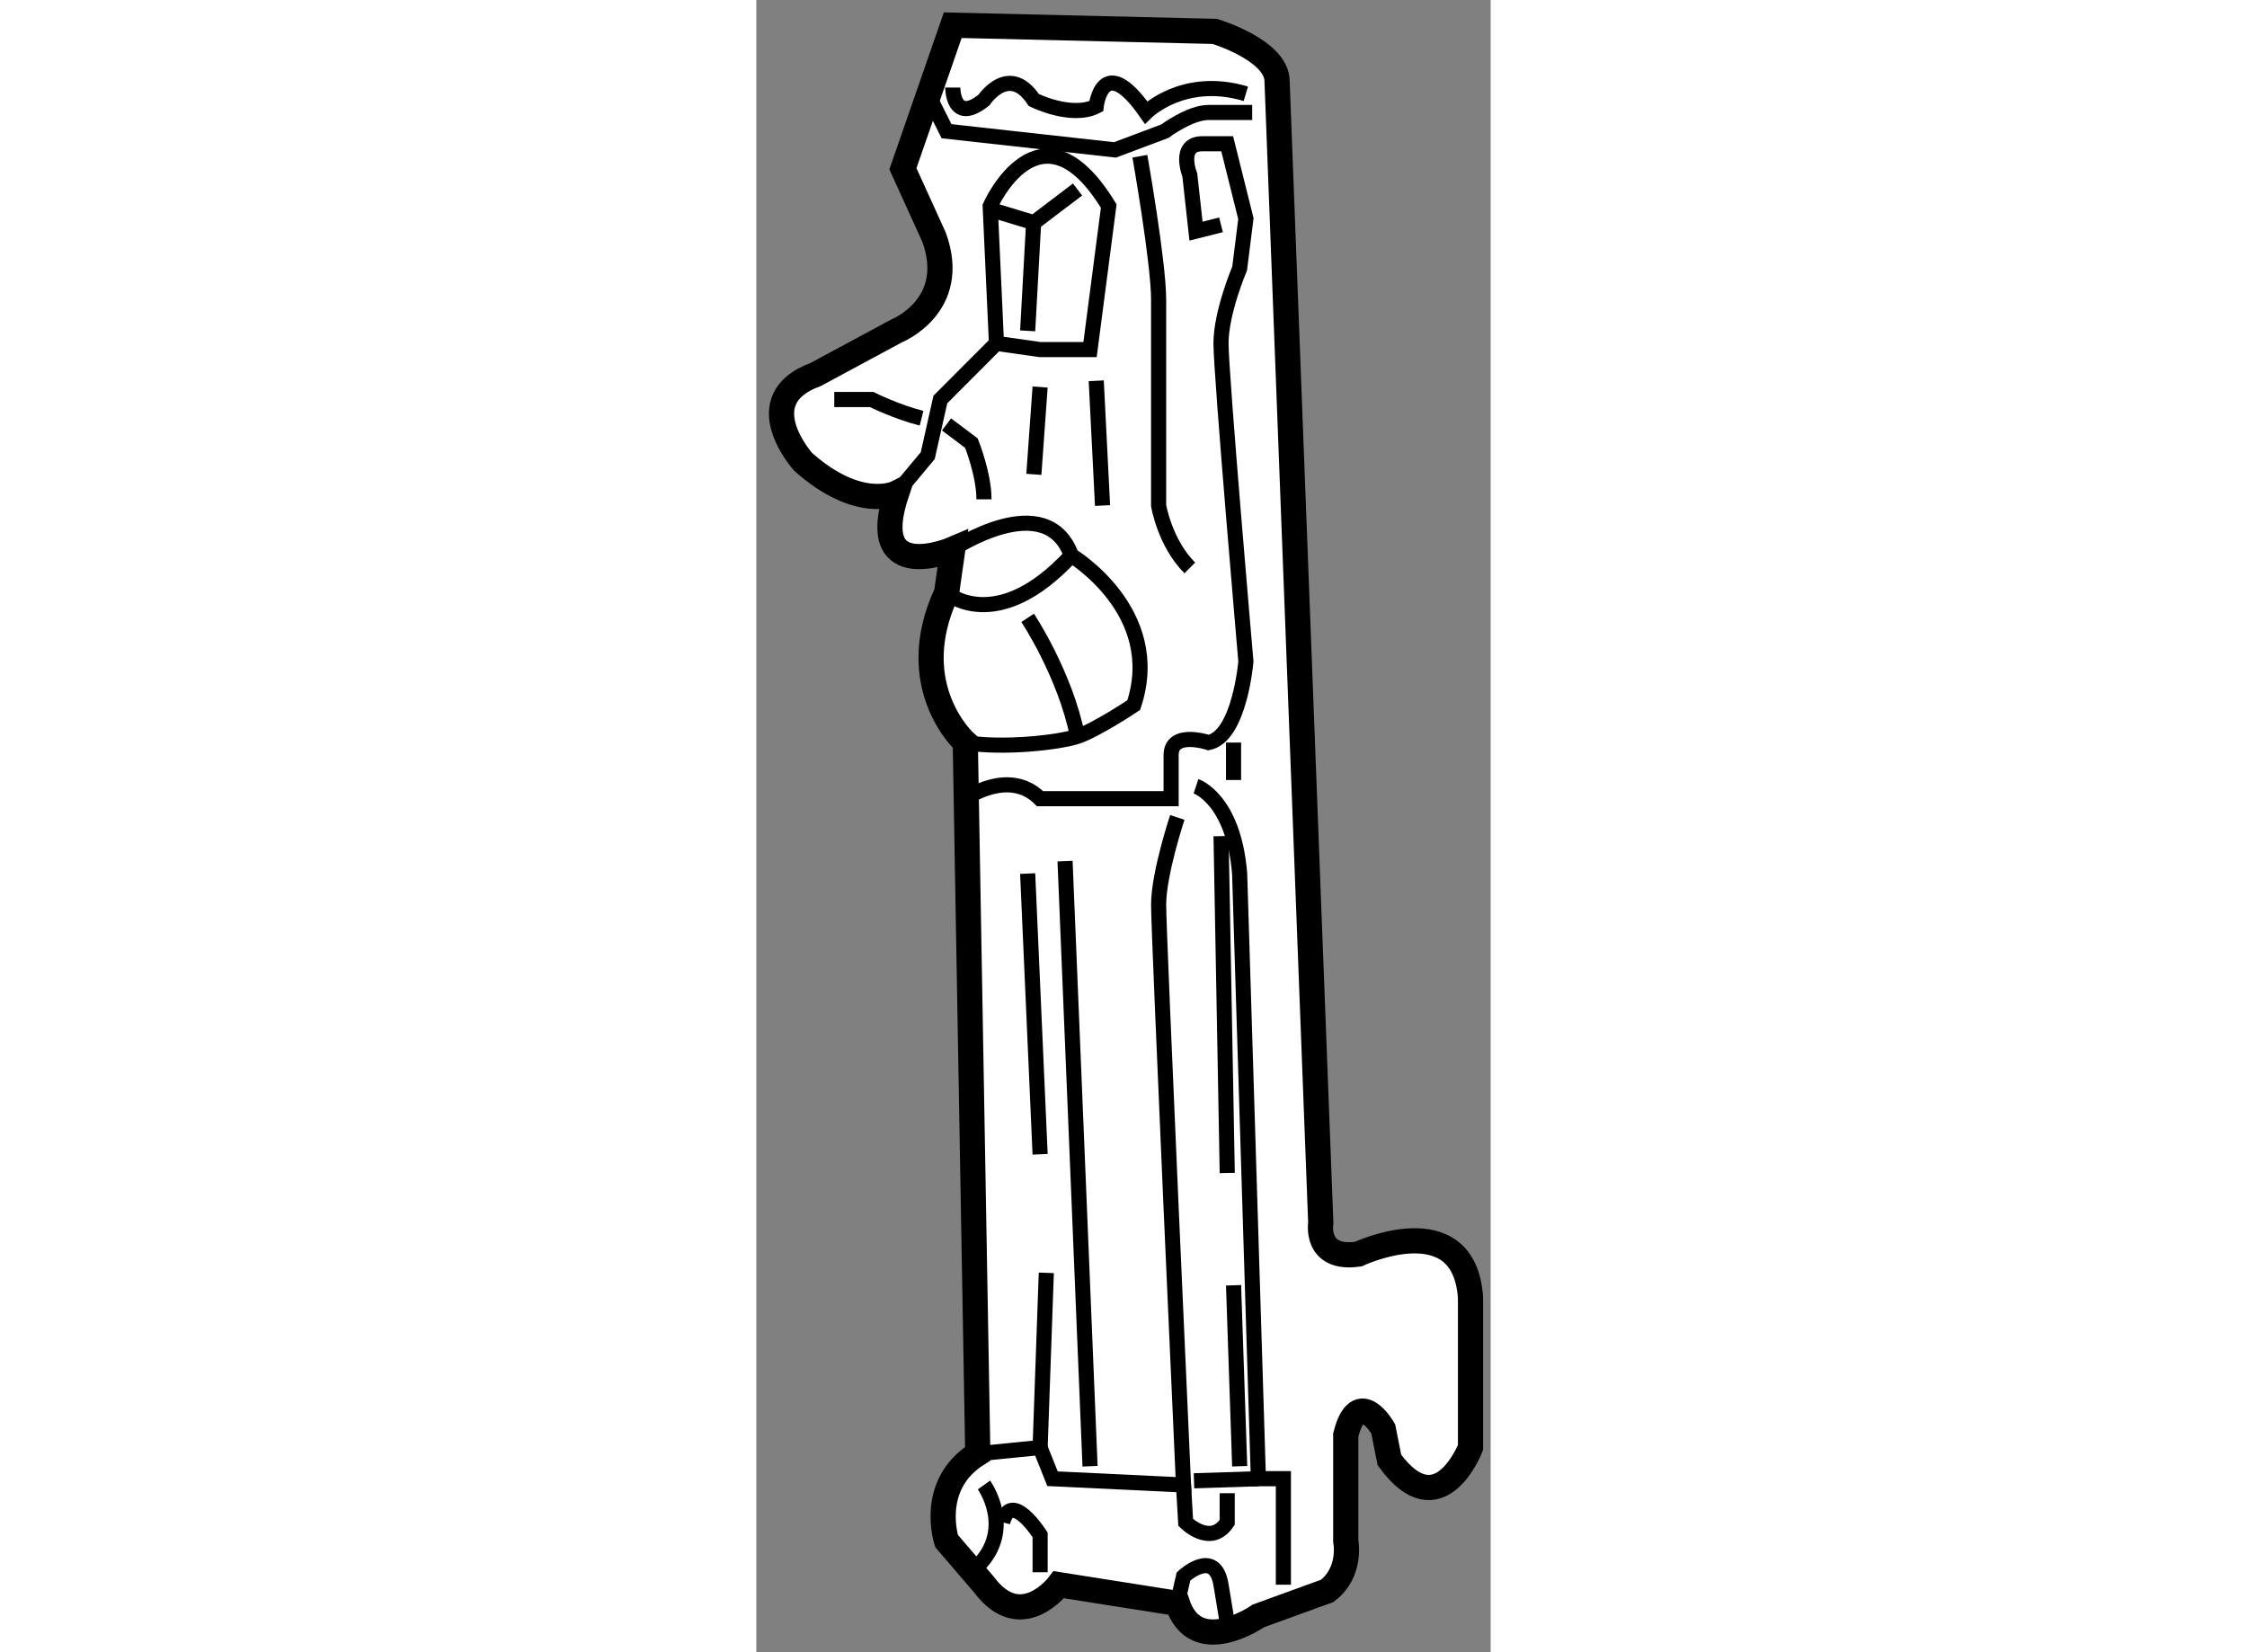 <?xml version="1.0" encoding="utf-8"?>
<!-- Generator: Adobe Illustrator 15.1.0, SVG Export Plug-In . SVG Version: 6.00 Build 0)  -->
<!DOCTYPE svg PUBLIC "-//W3C//DTD SVG 1.1//EN" "http://www.w3.org/Graphics/SVG/1.1/DTD/svg11.dtd">
<svg version="1.1" xmlns="http://www.w3.org/2000/svg" xmlns:xlink="http://www.w3.org/1999/xlink" x="0px" y="0px" width="244.8px"
	 height="180px" viewBox="168.923 23.442 14.574 32.79" enable-background="new 0 0 244.8 180" xml:space="preserve">
	
<rect x="168.923" y="23.442" width="14.574" height="32.79" fill="#808080" stroke="none"/>
	
<g><path fill="#FFFFFF" stroke="#000000" stroke-width="0.5" d="M172.821,23.942l5.2,0.123c0,0,1.237,0.372,1.237,0.991l0.867,22.656
			c0,0-0.124,0.743,0.744,0.619c0,0,2.104-0.99,2.228,0.866v2.972c0,0-0.619,1.609-1.61,0.247l-0.123-0.618
			c0,0-0.494-0.867-0.743,0.123v2.105c0,0,0.124,0.618-0.37,0.99l-1.363,0.495c0,0-1.238,0.866-1.609-0.248l-2.352-0.371
			c0,0-0.744,0.99-1.485,0l-0.743-0.866c0,0-0.373-1.114,0.619-1.734l-0.248-14.113c0,0-1.238-1.114-0.371-2.972l0.123-0.866
			c0,0-1.732,0.743-1.115-1.114c0,0-0.741,0.372-1.855-0.619c0,0-1.113-1.237,0.247-1.733l1.608-0.866c0,0,1.238-0.495,0.744-1.857
			l-0.619-1.361L172.821,23.942z"></path><path fill="none" stroke="#000000" stroke-width="0.3" d="M172.325,25.303l0.373,0.743l3.343,0.371l0.989-0.371
			c0,0,0.496-0.372,0.868-0.372c0.37,0,0.866,0,0.866,0"></path><path fill="none" stroke="#000000" stroke-width="0.3" d="M173.564,27.532c0,0,0.99-2.229,2.353,0l-0.371,2.848h-0.991
			l-0.866-0.123L173.564,27.532z"></path><polyline fill="none" stroke="#000000" stroke-width="0.3" points="173.564,27.598 174.431,27.861 175.298,27.203 		"></polyline><line fill="none" stroke="#000000" stroke-width="0.3" x1="174.431" y1="27.78" x2="174.308" y2="30.008"></line><path fill="none" stroke="#000000" stroke-width="0.3" d="M176.535,26.542c0,0,0.372,2.104,0.372,2.848v4.086
			c0,0,0.123,0.742,0.619,1.237"></path><polyline fill="none" stroke="#000000" stroke-width="0.3" points="173.688,30.256 172.575,31.371 172.325,32.485 171.706,33.227 
					"></polyline><path fill="none" stroke="#000000" stroke-width="0.3" d="M172.698,31.865l0.494,0.372c0,0,0.249,0.619,0.249,1.114"></path><path fill="none" stroke="#000000" stroke-width="0.3" d="M170.47,31.371h0.742c0,0,0.494,0.247,0.99,0.371"></path><line fill="none" stroke="#000000" stroke-width="0.3" x1="178.394" y1="38.179" x2="178.394" y2="38.922"></line><line fill="none" stroke="#000000" stroke-width="0.3" x1="175.669" y1="30.999" x2="175.794" y2="33.475"></line><line fill="none" stroke="#000000" stroke-width="0.3" x1="174.555" y1="31.123" x2="174.431" y2="32.856"></line><path fill="none" stroke="#000000" stroke-width="0.3" d="M172.821,34.341c0,0,1.856-1.238,2.354,0.124
			c0,0,1.855,1.114,1.238,2.971c0,0-0.744,0.496-1.115,0.619c-0.371,0.124-1.486,0.248-2.229,0.124"></path><path fill="none" stroke="#000000" stroke-width="0.3" d="M172.698,35.208c0,0,0.99,0.867,2.477-0.742"></path><path fill="none" stroke="#000000" stroke-width="0.3" d="M174.308,35.704c0,0,0.742,1.114,0.99,2.352"></path><path fill="none" stroke="#000000" stroke-width="0.3" d="M172.821,25.179c0,0,0,0.743,0.62,0.248c0,0,0.495-0.743,0.989,0
			c0,0,0.744,0.371,1.238,0.124c0,0,0.125-1.114,0.99,0.123c0,0,0.742-0.742,1.98-0.371"></path><path fill="none" stroke="#000000" stroke-width="0.3" d="M173.069,39.293c0,0,0.867-0.619,1.485,0h2.601c0,0,0-0.371,0-0.866
			s0.743-0.248,0.743-0.248c0.617-0.124,0.741-1.609,0.741-1.609s-0.494-5.695-0.494-6.313c0-0.62,0.37-1.486,0.37-1.486l0.124-0.99
			l-0.371-1.486c0,0,0,0-0.494,0c-0.496,0-0.248,0.62-0.248,0.62l0.123,1.114l0.496-0.125"></path><path fill="none" stroke="#000000" stroke-width="0.3" d="M177.649,39.046c0,0,0.744,0.247,0.866,1.732l0.372,12.01h0.496v2.104"></path><path fill="none" stroke="#000000" stroke-width="0.3" d="M177.278,39.665c0,0-0.371,1.114-0.371,1.733s0.494,11.515,0.494,11.515
			l-2.6-0.124l-0.247-0.619l-1.237,0.123"></path><line fill="none" stroke="#000000" stroke-width="0.3" x1="174.308" y1="40.779" x2="174.555" y2="46.35"></line><line fill="none" stroke="#000000" stroke-width="0.3" x1="175.05" y1="40.532" x2="175.546" y2="52.541"></line><line fill="none" stroke="#000000" stroke-width="0.3" x1="174.678" y1="48.703" x2="174.555" y2="52.169"></line><line fill="none" stroke="#000000" stroke-width="0.3" x1="178.146" y1="40.036" x2="178.269" y2="46.721"></line><line fill="none" stroke="#000000" stroke-width="0.3" x1="178.394" y1="48.95" x2="178.516" y2="52.541"></line><path fill="none" stroke="#000000" stroke-width="0.3" d="M174.555,54.645v-0.742c0,0-0.577-0.908-0.743-0.248"></path><path fill="none" stroke="#000000" stroke-width="0.3" d="M173.441,52.913c0,0,0.619,0.866-0.124,1.609"></path><path fill="none" stroke="#000000" stroke-width="0.3" d="M177.278,55.264l0.123-0.536c0,0,0.62-0.578,0.744,0.165l0.123,0.743"></path><line fill="none" stroke="#000000" stroke-width="0.3" x1="178.888" y1="52.789" x2="177.609" y2="52.83"></line><path fill="none" stroke="#000000" stroke-width="0.3" d="M177.401,52.913l0.043,0.742c0,0,0.494,0.495,0.824,0v-0.578"></path></g>


</svg>